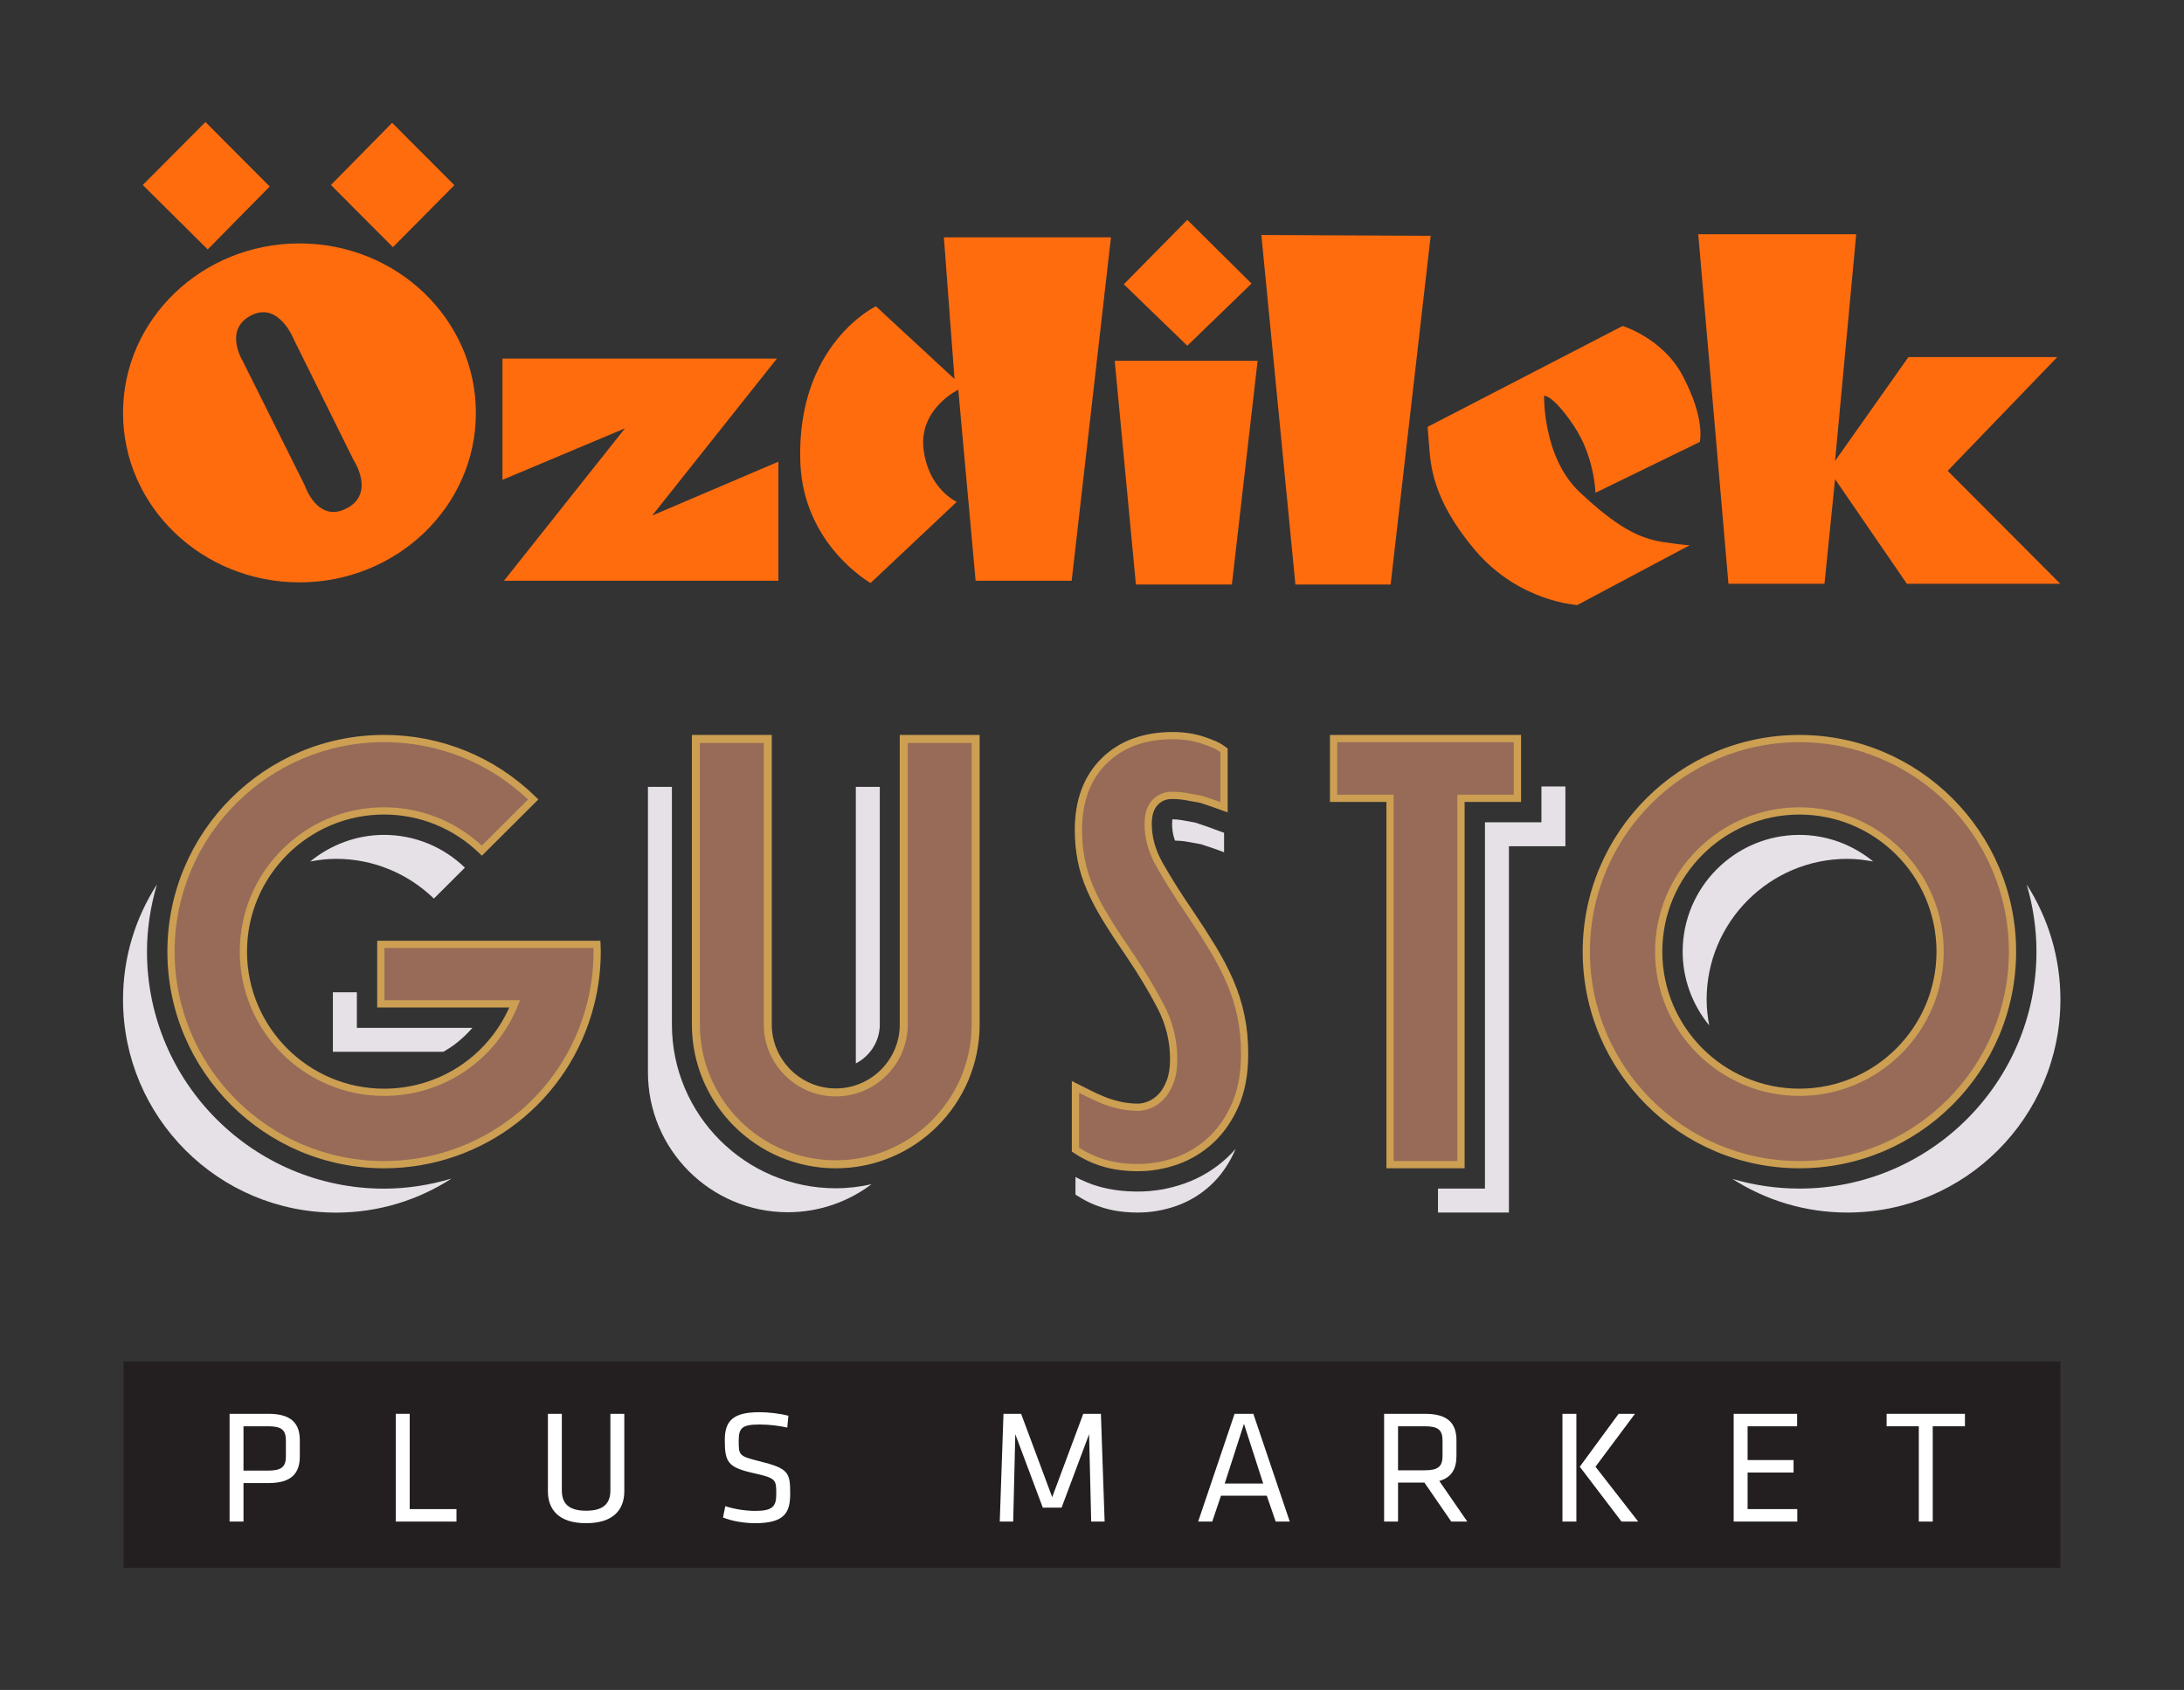 <?xml version="1.0" encoding="UTF-8"?>
<svg id="Layer_1" xmlns="http://www.w3.org/2000/svg" version="1.1" viewBox="0 0 4570.81 3537.64">
  <rect x="0" y="0" width="4570.81" height="3537.64" fill="#333333" stroke="none"/>
  <!-- Generator: Adobe Illustrator 29.2.1, SVG Export Plug-In . SVG Version: 2.1.0 Build 116)  -->
  <defs>
    <style>
      .st0 {
        fill: none;
      }

      .st1 {
        fill: #231f20;
      }

      .st2 {
        fill: #e5e1e6;
      }

      .st3 {
        fill: #fff;
      }

      .st4 {
        fill: #986b58;
      }

      .st5 {
        fill: #cc9f53;
      }

      .st6 {
        fill: #ff6c0e;
        fill-rule: evenodd;
      }
    </style>
  </defs>
  <rect class="st1" x="258.63" y="2850.15" width="4053.54" height="432.05"/>
  <g>
    <path class="st3" d="M480.48,2959.65h81.63c48.43,0,65.37,21,65.37,55.55v33.53c0,34.89-16.94,55.89-65.37,55.89h-52.5v80.61h-29.13v-225.57h0ZM561.09,2985.73h-51.48v92.8h51.48c27.77,0,37.26-7.79,37.26-29.81v-33.19c0-22.35-9.48-29.81-37.26-29.81h0Z"/>
    <path class="st3" d="M857.45,3159.14h97.88v26.08h-127.01v-225.57h29.13v199.49Z"/>
    <path class="st3" d="M1306.57,2959.65v162.24c0,36.92-21.34,66.72-79.93,66.72s-79.93-29.81-79.93-66.72v-162.24h29.13v160.54c0,27.77,15.24,42.34,50.8,42.34s50.81-14.56,50.81-42.34v-160.54h29.13-.01Z"/>
    <path class="st3" d="M1580.24,3188.61c-21.68,0-47.76-4.06-67.06-11.85l4.74-23.71c20.66,6.44,42.34,9.82,63,9.82,36.24,0,43.69-9.48,43.69-35.22,0-30.48-.34-33.19-46.74-43.69-54.53-12.19-60.97-22.69-60.97-69.43,0-39.29,16.26-58.26,72.14-58.26,19.64,0,43.02,2.71,60.97,7.45l-2.37,24.73c-17.95-4.06-39.29-6.44-57.92-6.44-36.92,0-43.69,7.45-43.69,33.53,0,31.16,0,32.52,44.71,43.69,59.95,14.9,63,23.71,63,67.74,0,39.29-11.52,61.64-73.5,61.64h0Z"/>
    <path class="st3" d="M2124.87,3002.33l-4.4,182.9h-28.11l7.79-225.57h36.92l65.03,174.43,65.03-174.43h36.92l7.79,225.57h-28.11l-4.4-182.9-57.58,153.77h-39.29l-57.58-153.77h0Z"/>
    <path class="st3" d="M2699.3,3185.22h-29.47l-18.63-54.19h-95.85l-18.29,54.19h-29.47l76.21-225.57h39.29l76.21,225.57ZM2603.45,2980.65l-40.31,124.98h80.61l-40.3-124.98Z"/>
    <path class="st3" d="M2981.1,3103.6h-55.21v81.63h-29.13v-225.57h86.03c48.43,0,65.37,21,65.37,55.55v32.52c0,26.76-9.82,45.05-35.9,52.5l58.59,85.01h-33.53l-56.22-81.63h0ZM2981.77,2985.73h-55.88v92.13h55.88c27.77,0,37.26-7.79,37.26-29.8v-32.52c0-22.35-9.48-29.81-37.26-29.81h0Z"/>
    <path class="st3" d="M3299.13,3185.22h-29.13v-225.57h29.13v225.57ZM3339.1,3070.4l89.42,114.82h-34.89l-87.38-114.82,81.29-110.75h34.21l-82.64,110.75h-.01Z"/>
    <path class="st3" d="M3628.35,2959.65h132.77v26.08h-103.64v70.79h96.19v26.08h-96.19v76.55h103.98v26.08h-133.11v-225.57h0Z"/>
    <path class="st3" d="M4015.82,2985.73h-67.4v-26.08h163.93v26.08h-67.4v199.49h-29.13v-199.49h0Z"/>
  </g>
  <g>
    <g>
      <g>
        <path class="st0" d="M3608.09,2178.36c44.12,37.39,100.19,57.96,157.86,57.96,134.67,0,244.24-109.56,244.24-244.24,0-49.21-14.66-96.69-42.35-137.35-13.36-19.63-29.52-36.61-47.39-51.28-17.62-3.3-35.6-5.57-54.16-5.57-162.42,0-294.53,132.12-294.53,294.53,0,18.5,2.11,36.47,5.39,54.04,9.34,11.39,19.51,22.2,30.95,31.91h-.01Z"/>
        <g>
          <path class="st2" d="M2478.14,2477.78c-31.45,11.01-63.94,16.59-96.45,16.59-29.9,0-57.49-3.56-82-10.61-17.06-4.72-33.26-11.76-48.9-19.82v36.8l7.12,4.39c16.66,10.61,35.45,18.94,55.6,24.55,20.15,5.76,43.03,8.64,68.18,8.64,26.97,0,53.94-4.7,80-13.79,26.51-9.24,50.6-23.79,71.81-43.18,21.06-19.39,38.48-44.24,51.51-73.94.28-.62.4-1.39.67-2.01-5.78,6.58-11.83,12.86-18.2,18.74-26.48,24.23-56.51,42.26-89.35,53.65h0Z"/>
          <path class="st2" d="M2455.89,1749.32c.83,3.52,2.13,6.91,3.26,10.34,8.4.29,16.81.73,24.97,2.31,10.76,1.97,20.45,3.79,29.39,5.3,10,3.18,19.39,6.36,28.03,9.39l20.3,7.42v-40.71l-37.52-13.7c-6.76-2.38-14.52-5.03-22.78-7.69-6.5-1.13-13.37-2.4-20.75-3.76l-5.73-1.06c-7-1.34-14.06-2.01-21.37-2.04-.02,1.09-.62,4.26-.62,9.85,0,7.18.82,14.76,2.43,22.43l.39,1.89v.03Z"/>
          <polygon class="st2" points="3226 1721.37 3107.82 1721.37 3107.82 2488.14 3009.5 2488.14 3009.5 2538.31 3157.98 2538.31 3157.98 1771.52 3276.16 1771.52 3276.16 1646.38 3226 1646.38 3226 1721.37"/>
          <path class="st2" d="M4241.58,1851.57c13.27,45.13,20.45,92.22,20.45,140.52,0,273.53-222.55,496.05-496.08,496.05-47.99,0-95.1-6.96-140.16-20.18,69.42,44.54,151.91,70.36,240.49,70.36,246.2,0,445.89-199.54,445.89-445.89,0-88.66-25.89-171.35-70.6-240.85h0Z"/>
          <path class="st2" d="M3866.28,1797.89c18.56,0,36.53,2.27,54.16,5.57-43.13-35.41-97.36-55.73-154.49-55.73-134.74,0-244.37,109.63-244.37,244.37,0,56.83,20.04,111.05,55.56,154.37-3.28-17.56-5.39-35.54-5.39-54.04,0-162.42,132.12-294.53,294.53-294.53h0Z"/>
          <path class="st2" d="M908.06,1881.06l49.24-49.09,15.69-15.65c-45.92-44.22-106-68.6-169.3-68.6-56.83,0-111.35,20.28-154.5,55.71,17.62-3.3,35.62-5.54,54.18-5.54,79.54,0,151.66,31.82,204.69,83.18h0Z"/>
          <path class="st2" d="M746.85,2077.27h-50.15v124.54h231.18c8.84-5.29,17.66-10.62,25.9-17.08,12.77-9.93,24.46-21,34.91-33.08h-241.83v-74.38h0Z"/>
          <path class="st2" d="M307.63,1992.09c0-47.87,7.4-95.18,20.86-140.63-44.8,69.5-71.01,152.09-71.01,240.96,0,246.35,199.69,446.04,445.89,446.04,89.03,0,171.98-26.26,241.62-71.26-45.72,13.62-93.26,21.09-141.3,21.09-273.53,0-496.06-222.58-496.06-496.21h0Z"/>
          <path class="st2" d="M1791.13,2226.09c29.64-15.33,50.15-45.92,50.15-81.53v-497.35h-50.15v578.88Z"/>
          <path class="st2" d="M1406.22,2144.56v-497.35h-50.16v597.67c0,161.7,131.08,292.78,292.77,292.78h0c65.84,0,126.39-22,175.3-58.68-24.17,5.42-49.2,8.51-74.98,8.51-189.1,0-342.94-153.84-342.94-342.92h.01Z"/>
        </g>
      </g>
      <g>
        <path class="st4" d="M2573.96,2054.37c-10-23.03-22.27-46.67-36.51-70.15-14.09-23.18-30-47.88-47.27-73.33-25.91-38.03-47.42-72.12-63.94-101.66-9.54-16.82-16.06-33.94-19.85-51.36v-.15c-2.27-10.91-3.48-21.82-3.48-32.73,0-20,4.7-34.7,14.39-45,9.39-10.15,21.21-15,35.76-15,10.45,0,20.91.91,31.06,2.88,10.76,1.97,20.45,3.79,29.39,5.3,10,3.18,19.39,6.36,28.03,9.39l20.3,7.42v-119.39l-6.36-4.39c-7.27-5.15-19.39-10.45-38.49-16.97-18.79-6.21-39.85-9.24-62.72-9.24-59.7,0-108.03,17.73-143.63,52.88-35.61,35.3-53.64,83.79-53.64,144.39,0,10.45.46,20.6,1.52,30.91v.3c.91,10.61,2.27,21.06,4.24,31.36,3.94,20.3,10.45,41.06,19.54,61.66,8.79,20.3,20.15,41.67,33.48,63.48,13.03,21.06,28.94,45.3,47.12,71.97,25.91,37.88,48.33,75.15,66.82,111.06,17.73,34.24,26.66,70.91,26.66,109.39,0,9.7-.76,18.49-2.27,26.67v.3c-1.06,7.42-2.88,14.24-5.3,20.45-5,12.88-11.21,23.18-18.48,30.76-7.12,7.43-15.15,13.03-23.79,16.82-8.79,3.64-17.12,5.45-24.85,5.45-13.64,0-26.97-1.51-39.7-4.55-13.03-3.03-24.55-6.67-34.39-10.76-10.3-4.39-18.64-8.18-25-11.36l-31.82-15.91v131.36l7.12,4.39c16.66,10.61,35.45,18.94,55.6,24.55,20.15,5.76,43.03,8.64,68.18,8.64,26.97,0,53.94-4.7,80-13.79,26.51-9.24,50.6-23.79,71.81-43.18,21.06-19.39,38.48-44.24,51.51-73.94,10-22.42,16.21-48.64,18.64-77.87v-.76c.76-9.24,1.21-18.49,1.21-28.33,0-28.03-2.58-54.85-7.73-79.54-5.15-24.55-12.88-49.09-23.18-72.42h.02Z"/>
        <polygon class="st4" points="2791 1671.2 2909.18 1671.2 2909.18 2437.99 3057.66 2437.99 3057.66 1671.2 3175.84 1671.2 3175.84 1546.06 2791 1546.06 2791 1671.2"/>
        <path class="st4" d="M4122.77,1724.53c-81.36-108.33-210.9-178.48-356.8-178.48-246.35,0-446.04,199.69-446.04,446.04,0,129.09,54.85,245.29,142.42,326.66,79.69,74.09,186.36,119.24,303.62,119.24,246.2,0,445.89-199.54,445.89-445.89,0-100.3-33.03-193.02-89.09-267.57ZM3765.97,2286.48c-72.57,0-138.93-26.36-190.3-69.85-63.79-54.09-104.24-134.69-104.24-224.54,0-162.42,132.12-294.53,294.53-294.53,100.91,0,190.3,51.06,243.32,128.93,32.12,47.12,51.06,104.24,51.06,165.6,0,162.42-132.12,294.38-294.38,294.38h.01Z"/>
        <path class="st4" d="M797.02,1976.95v124.54h280.14c-19.39,48.64-51.67,91.06-92.42,122.72-49.85,39.09-112.88,62.42-181.05,62.42-162.27,0-294.38-132.11-294.38-294.53,0-64.54,20.91-124.39,56.51-173.02,53.33-73.63,140.15-121.51,237.87-121.51,79.54,0,151.66,31.82,204.69,83.18l49.24-49.09,58.18-58.03c-80.45-78.94-190.6-127.57-312.11-127.57-140.75,0-266.2,65.15-347.87,167.12-61.36,76.36-98.03,173.33-98.03,278.93,0,246.35,199.69,446.04,445.89,446.04,104.24,0,200.29-35.76,276.2-95.75,4.7-3.79,9.39-7.58,13.94-11.52.15,0,.15-.15.15-.15,68.79-59.09,119.39-138.63,142.12-229.23,8.94-35,13.64-71.66,13.64-109.39,0-5-.15-10.15-.46-15.15h-452.26,0Z"/>
        <path class="st4" d="M1891.45,2144.56c0,78.46-63.83,142.3-142.3,142.3s-142.29-63.83-142.29-142.3v-597.67h-150.48v597.67c0,161.7,131.08,292.78,292.77,292.78h0c161.69,0,292.77-131.08,292.77-292.78v-597.67h-150.48v597.67h.01Z"/>
      </g>
      <g>
        <path class="st5" d="M2580.97,2051.31c-10.16-23.32-22.65-47.22-37.11-71.04-14.09-23.17-30.02-47.92-47.41-73.62-25.83-37.91-47.23-71.93-63.59-101.12-14.81-26.34-22.33-53.45-22.33-80.56,0-17.96,4.02-31,12.3-39.84,8.03-8.54,17.64-12.52,30.23-12.52,10.02,0,20.02.91,29.9,2.74l28.26,5.13c9.94,3.09,19.18,6.17,27.67,9.24l30.45,11.01v-133.95l-9.54-6.79c-7.89-5.62-20.37-11.13-40.5-17.84-19.5-6.48-41.37-9.77-65.01-9.77-61.74,0-111.86,18.57-148.92,55.18-37.15,36.69-55.99,87.07-55.99,149.73,0,21.81,2,43.34,5.93,63.98,3.99,20.84,10.71,42.14,19.97,63.31,9.05,20.68,20.52,42.33,34.09,64.33,12.89,21,28.81,45.32,47.33,72.28,25.63,37.67,47.94,74.77,66.3,110.27,17.12,33.15,25.79,68.77,25.79,105.89,0,17.55-2.38,32.6-7.07,44.71-4.63,11.93-10.28,21.42-16.81,28.23-6.42,6.73-13.6,11.79-21.37,15.08-7.78,3.3-15.15,4.97-21.9,4.97-12.95,0-25.7-1.45-37.89-4.34-12.53-2.93-23.73-6.45-33.26-10.49-10.14-4.28-18.3-7.97-24.55-11.1l-42.73-21.39v147.8l10.58,6.69c17.36,10.98,36.75,19.53,57.67,25.43,20.82,5.87,44.42,8.86,70.18,8.86,27.9,0,55.69-4.78,82.59-14.2,27.42-9.59,52.42-24.62,74.33-44.7,21.96-20.12,39.93-45.88,53.43-76.51,13.54-30.66,20.4-67.71,20.4-110.11,0-28.5-2.65-55.73-7.86-80.95-5.22-25.22-13.15-50.12-23.58-74.02h.02ZM2578.15,2310.27c-12.64,28.7-29.4,52.75-49.8,71.45-20.37,18.67-43.63,32.65-69.1,41.58-25.29,8.85-51.39,13.35-77.59,13.35-24.35,0-46.59-2.8-66.06-8.3-19.52-5.49-37.57-13.45-53.69-23.66l-3.52-2.22v-114.92l20.8,10.42c6.45,3.24,14.91,7.06,25.42,11.51,10.33,4.35,22.34,8.15,35.7,11.27,13.32,3.14,27.24,4.73,41.35,4.73,8.8,0,18.15-2.09,27.8-6.17,9.68-4.08,18.55-10.33,26.41-18.55,7.9-8.26,14.62-19.44,19.97-33.23,5.39-13.86,8.11-30.75,8.11-50.19,0-39.56-9.25-77.53-27.48-112.85-18.64-36.04-41.27-73.68-67.26-111.87-18.39-26.77-34.18-50.88-46.93-71.66-13.2-21.4-24.34-42.42-33.11-62.46-8.8-20.14-15.18-40.36-18.97-60.09-3.76-19.71-5.67-40.27-5.67-61.14,0-58.46,17.33-105.21,51.49-138.95,34.12-33.71,80.65-50.81,138.27-50.81,22.02,0,42.29,3.03,60.23,8.99,18.11,6.05,30.05,11.22,36.49,15.81l3.18,2.26v104.55l-10.15-3.67c-8.7-3.14-18.14-6.3-29.22-9.68l-29.3-5.38c-10.59-1.96-21.51-2.95-32.46-2.95-16.6,0-30.48,5.82-41.28,17.31-11.04,11.8-16.39,28.22-16.39,50.2,0,29.75,8.17,59.35,24.26,87.98,16.57,29.56,38.2,63.96,64.3,102.26,17.21,25.43,33.01,49.97,46.96,72.92,14.1,23.24,26.26,46.53,36.18,69.23,10,22.94,17.61,46.84,22.64,71.03,5,24.21,7.53,50.42,7.53,77.88,0,40.29-6.42,75.27-19.12,104v.02Z"/>
        <path class="st5" d="M2783.41,1678.75h118.17v766.88h163.63v-766.88h118.16v-140.23h-399.96v140.23h0ZM2798.56,1553.67h369.66v109.93h-118.16v766.88h-133.33v-766.88h-118.17v-109.93h0Z"/>
        <path class="st5" d="M3765.91,1690.03c-166.56,0-302.06,135.5-302.06,302.05s135.5,302.05,302.06,302.05,302.04-135.5,302.04-302.05-135.5-302.05-302.04-302.05ZM3765.91,2278.98c-158.2,0-286.91-128.7-286.91-286.9s128.71-286.9,286.91-286.9,286.89,128.7,286.89,286.9-128.69,286.9-286.89,286.9h0Z"/>
        <path class="st5" d="M3765.91,1538.52c-250.09,0-453.57,203.47-453.57,453.56s203.47,453.56,453.57,453.56,453.55-203.47,453.55-453.56-203.46-453.56-453.55-453.56ZM3765.91,2430.49c-241.75,0-438.42-196.67-438.42-438.41s196.67-438.41,438.42-438.41,438.4,196.67,438.4,438.41-196.67,438.41-438.4,438.41h0Z"/>
        <path class="st5" d="M1256.46,1969.34h-467.06v139.69h276.39c-46.22,103.64-147.87,169.99-262.03,169.99-158.14,0-286.8-128.72-286.8-286.95s128.66-286.96,286.8-286.96c74.65,0,145.46,28.78,199.42,81.04l5.34,5.18,118.12-117.78-5.46-5.36c-85.27-83.66-198-129.74-317.42-129.74-250.03,0-453.46,203.49-453.46,453.62s203.43,453.61,453.46,453.61c208.27,0,389.09-140.8,439.72-342.35,9.2-36.02,13.86-73.45,13.86-111.26,0-5.15-.15-10.45-.46-15.59l-.41-7.13h-.01ZM1228.81,2099.61c-48.97,194.85-223.76,330.92-425.05,330.92-241.69,0-438.31-196.7-438.31-438.46s196.62-438.47,438.31-438.47c112.88,0,219.56,42.59,301.29,120.08l-96.74,96.47c-56.09-51.77-128.43-80.19-204.55-80.19-166.5,0-301.95,135.52-301.95,302.11s135.46,302.1,301.95,302.1c124.15,0,234.26-74.54,280.5-189.9l4.17-10.39h-283.87v-109.39h437.51c.07,2.54.12,5.07.12,7.58,0,36.5-4.5,72.68-13.38,107.54Z"/>
        <path class="st5" d="M1883.09,2144.53c0,73.87-60.09,133.96-133.92,133.96s-133.96-60.09-133.96-133.96v-606.01h-167.2v606.01c0,166.06,135.1,301.15,301.15,301.15s301.12-135.1,301.12-301.15v-606.01h-167.2v606.01h0ZM1899.81,1555.24h133.76v589.29c0,156.85-127.59,284.44-284.4,284.44s-284.44-127.59-284.44-284.44v-589.29h133.76v589.29c0,83.08,67.6,150.68,150.68,150.68s150.64-67.6,150.64-150.68v-589.29h0Z"/>
      </g>
    </g>
    <path class="st6" d="M3554.21,490.38h330.59l-44.27,474.59,153.51-217.48h311.57l-229.37,238.14,235.7,236.43h-321.11l-150.31-219-22.15,219h-200.96l-63.21-731.68h0ZM2987.92,893.5l408.08-211.13s83.7,25.62,125.04,103.21c49.08,92.11,36.28,139.65,36.28,139.65l-218.22,106.36s-1.74-76.19-45.93-141.24c-44.22-65.17-61.6-61.94-61.6-61.94,0,0-3.3,128.53,74.24,201.57,77.59,72.99,123.47,96.9,175.66,104.82,52.19,7.9,55.34,6.28,55.34,6.28l-235.67,125.43s-121.76-6.36-213.5-114.25c-91.81-107.92-93.4-182.58-96.56-217.46-3.15-34.96-3.15-41.29-3.15-41.29M2639.88,491.95l71.23,731.65h199.25l83.87-730.02-354.35-1.64h0ZM2332.98,755.39h299.03l-53.85,468.21h-200.86l-44.32-468.21h0ZM2351.95,595.13l132.91,128.58,134.45-130.14-134.45-133.32-132.91,134.89h0ZM1975.43,496.76h349.68l-82.26,718.94h-201.01l-36.28-399.92s-82.31,39.5-72.77,123.71c9.51,84.16,69.57,111.13,69.57,111.13l-180.33,169.79s-141.41-79.49-147.11-253.93c-7.97-246.01,158.18-325.33,158.18-325.33l164.59,152.32-22.27-296.71h.01ZM1051.59,1004.48v-253.81h574.33l-261.02,328.59,264.17-112.76v249.21h-574.28l253.2-319-256.4,107.78h0ZM820.66,257.13l130.29,130.51-128.6,129.78-129.78-130.19,128.09-130.09h0ZM429.98,255.45l134.45,134.96-129.73,131.73-135.91-134.91,131.19-131.78h0ZM257.47,864.34c0-195.9,165.34-354.77,369.31-354.77s369.19,158.87,369.19,354.77-165.29,354.74-369.19,354.74-369.31-158.79-369.31-354.74M525.51,660.25c-57.81,29.75-18.14,94.36-18.14,94.36l130.53,261.75s26.3,79.45,87.37,47.94c61.06-31.48,14.84-101.01,14.84-101.01l-125.47-253.44s-31.36-79.4-89.13-49.6"/>
  </g>
</svg>